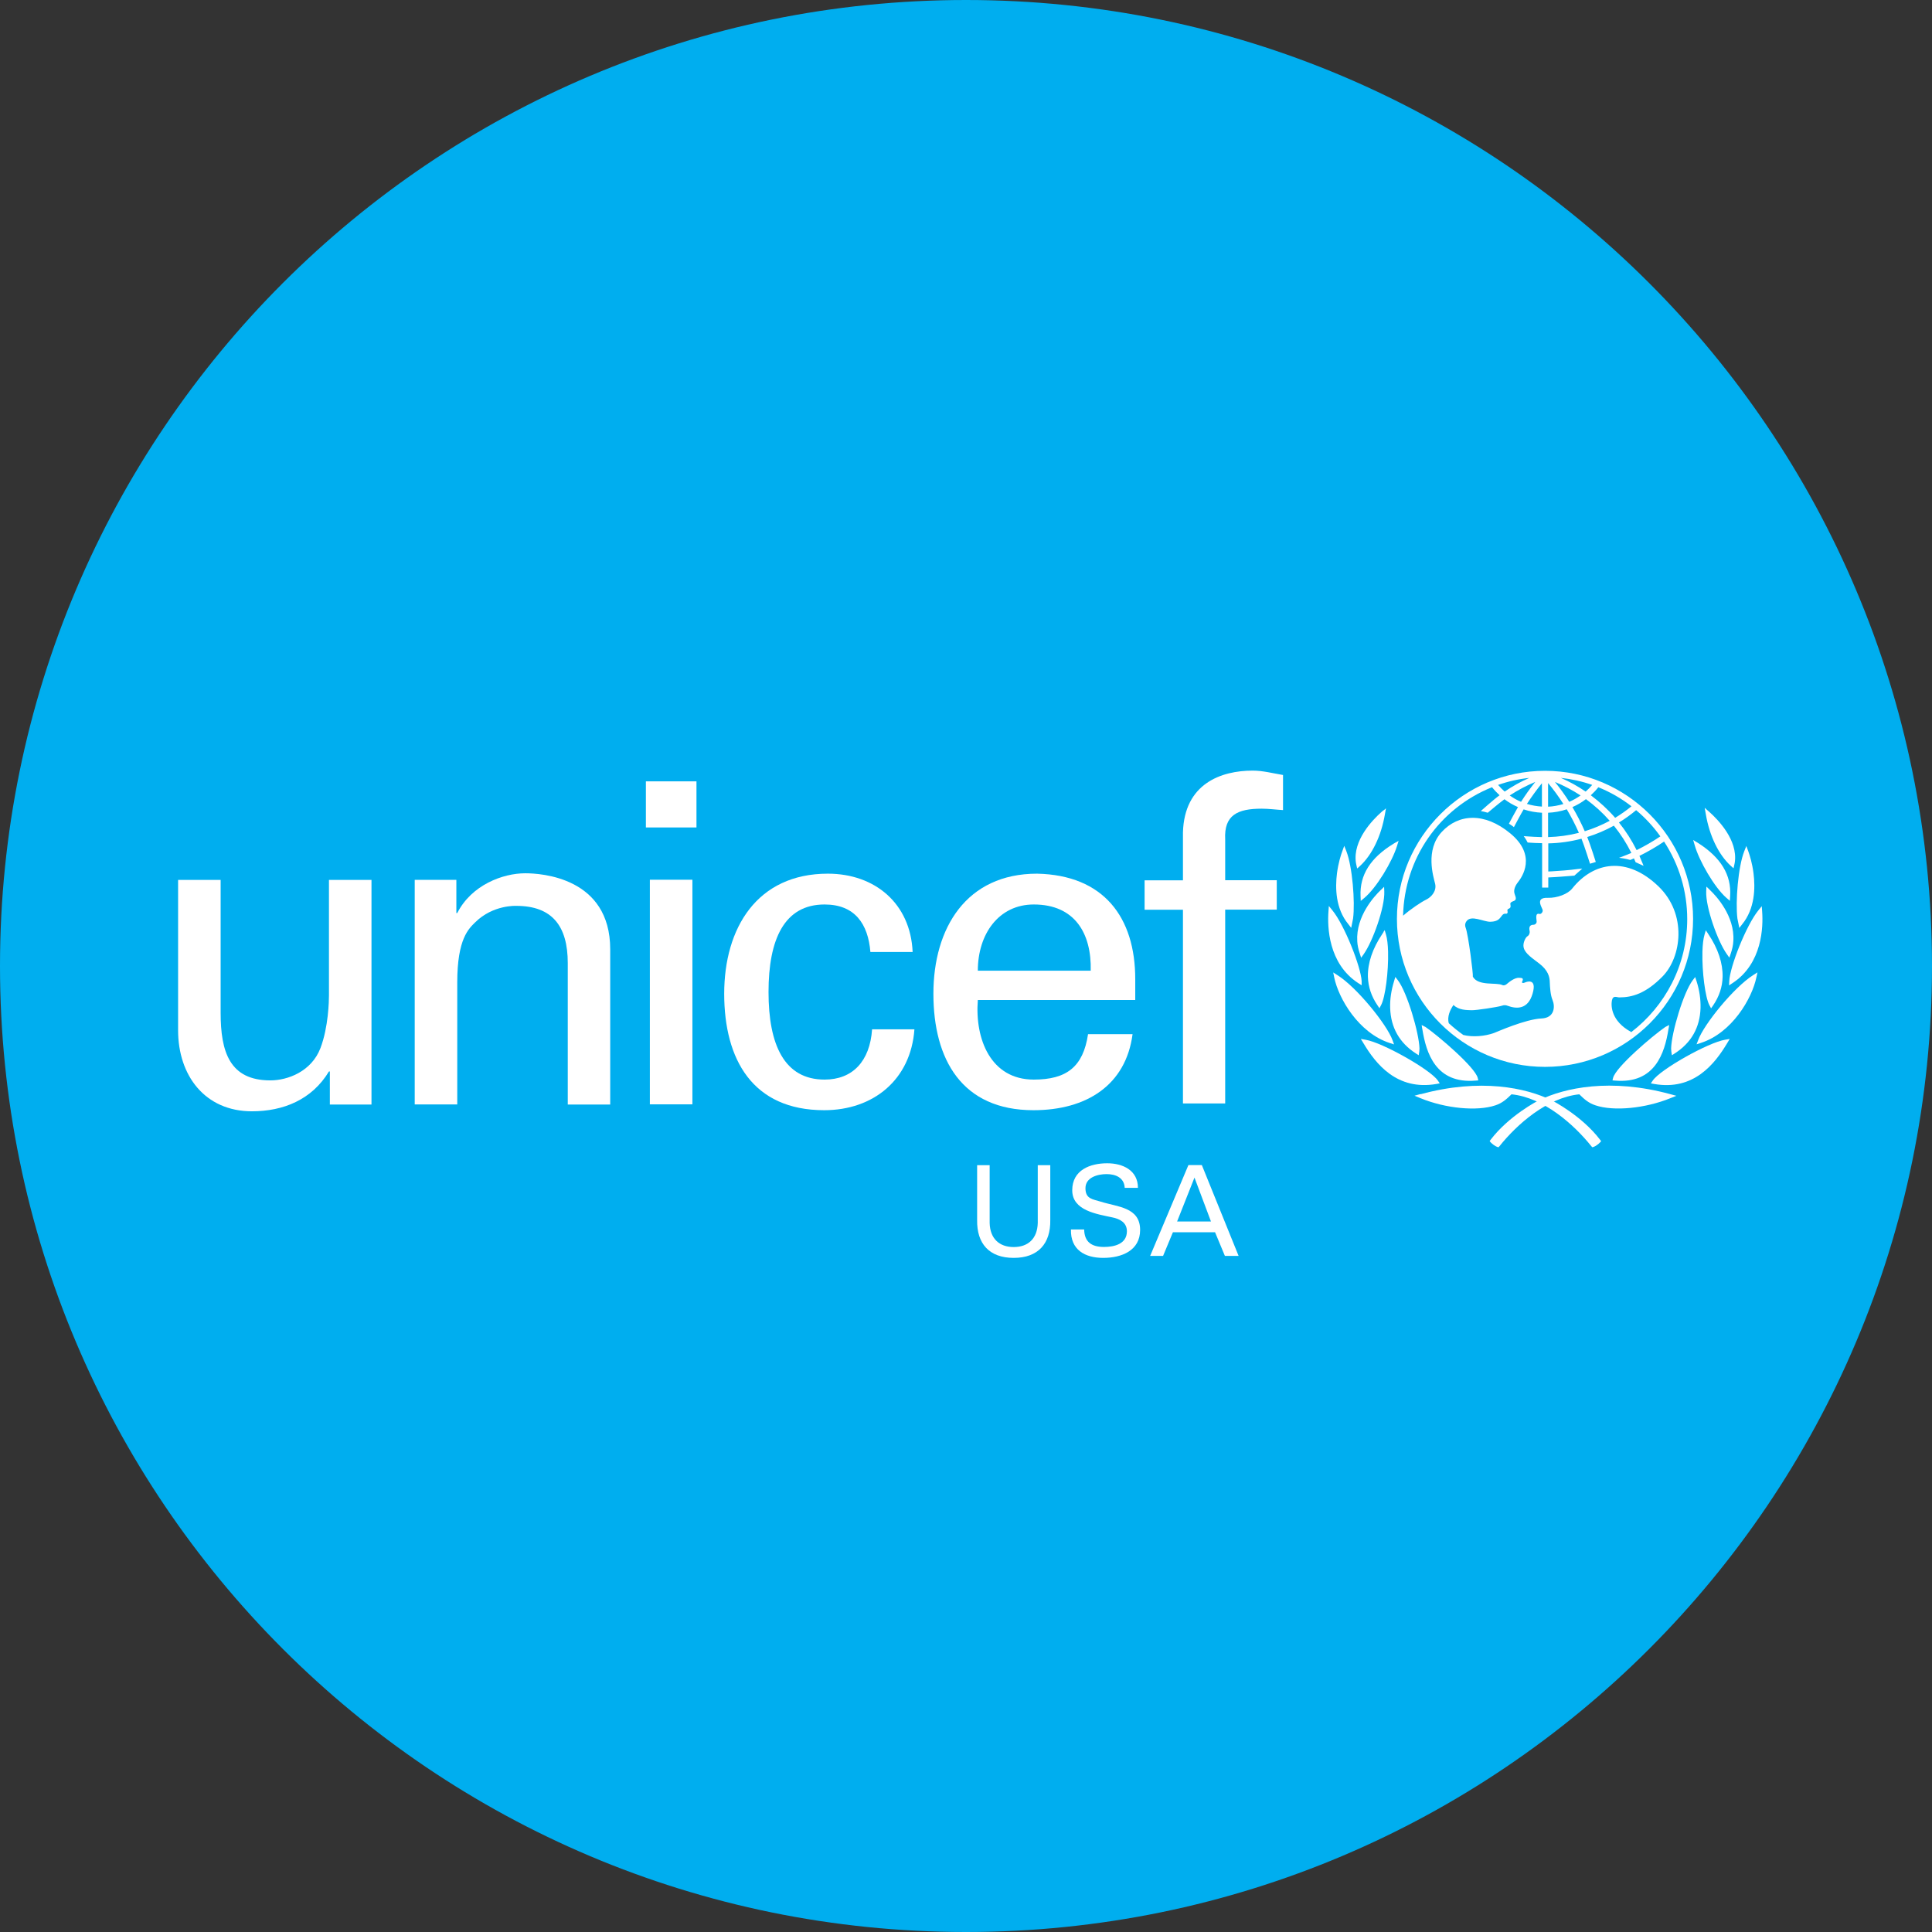 <?xml version="1.0" encoding="UTF-8"?> <svg xmlns="http://www.w3.org/2000/svg" id="uuid-cf142642-eebe-42cf-aa04-961f663b6d4d" data-name="Layer 2" width="194.4" height="194.4" viewBox="0 0 194.4 194.4"><rect x="0" y="0" width="194.4" height="194.4" fill="#333333" stroke="none"/><defs><style> .uuid-2100a055-1c9a-4493-9ea5-fc9dbdfaaee3 { fill: #00aeef; } .uuid-f40f3e74-c7d7-4862-abce-e23d554388c1 { fill: #fff; } </style></defs><g id="uuid-44aa0b57-c2e9-48c1-9c63-5ba62ebc52a5" data-name="Layer 1"><g><path class="uuid-2100a055-1c9a-4493-9ea5-fc9dbdfaaee3" d="M194.4,97.2c0,53.68-43.52,97.2-97.2,97.2S0,150.88,0,97.2,43.52,0,97.2,0s97.2,43.52,97.2,97.2"></path><path class="uuid-f40f3e74-c7d7-4862-abce-e23d554388c1" d="M164.11,103.83c-1.98-1.09-2.02-2.59-1.92-3.15.11-.57.49-.32.74-.32,1.3,0,2.67-.39,4.36-2.11,1.9-1.94,2.5-6.26-.42-9.07-3.15-3.03-6.5-2.5-8.67.22-.44.56-1.52.97-2.46.94-1.38-.05-.51,1.04-.51,1.27s-.21.39-.33.35c-.47-.13-.28.56-.28.77s-.19.32-.3.32c-.58,0-.42.52-.4.67.02.14-.04.38-.23.49-.18.11-.4.56-.4.92,0,.63.58,1.07,1.55,1.79.96.72,1.09,1.41,1.1,1.9.02.49.06,1.29.28,1.81.26.63.23,1.79-1.11,1.85-1.63.07-4.53,1.37-4.78,1.46-.92.33-2.14.44-3.09.2-.51-.36-1-.76-1.46-1.18-.19-.66.14-1.36.47-1.84.54.54,1.36.51,1.81.53.46.02,2.69-.33,3.01-.44.32-.11.46-.07.65,0,.85.31,2.02.4,2.49-1.23.48-1.63-.65-1.18-.79-1.11-.14.07-.33.05-.26-.09.21-.42-.1-.37-.28-.39-.46-.05-1.05.44-1.25.61-.2.18-.39.16-.46.12-.61-.3-2.41.13-2.97-.84.05-.26-.46-4.24-.72-4.92-.06-.15-.11-.39.07-.65.46-.69,1.72.05,2.41.04.82-.02.95-.36,1.18-.64.21-.27.38-.12.49-.19.15-.1,0-.29.06-.39.05-.11.12-.05.25-.18.14-.12-.02-.39.05-.49.2-.3.76-.06.43-.86-.18-.44.07-.92.32-1.23.4-.51,1.94-2.68-.78-4.92-2.59-2.14-5.2-1.97-6.89-.14-1.69,1.83-.84,4.5-.67,5.2.18.7-.33,1.34-.91,1.62-.46.22-1.52.92-2.31,1.61.13-5.74,3.61-10.78,8.95-12.93.23.29.48.55.76.81-.6.43-1.89,1.59-1.89,1.59,0,0,.18.03.34.07.11.03.36.1.36.1,0,0,1.14-.97,1.68-1.36.42.32.87.58,1.36.79-.26.44-.91,1.67-.91,1.67,0,0,.15.09.28.18.14.09.22.17.22.17,0,0,.71-1.34.98-1.79.6.2,1.22.31,1.85.34v2.45c-.35,0-1.25-.05-1.61-.08l-.23-.02.13.19c.1.14.17.28.24.41l.03.05h.06c.26.03,1.09.06,1.39.06v4.47h.62v-1.02c.91-.04,1.66-.11,2.58-.18h.04s.8-.71.8-.71l-.44.04c-.96.13-1.81.18-2.58.23,0,0-.26.01-.4.02v-2.83c1.12-.02,2.25-.18,3.34-.47.3.74.86,2.52.86,2.52l.58-.18s-.56-1.78-.86-2.51c.93-.29,1.83-.67,2.68-1.14.68.84,1.27,1.76,1.76,2.74-.44.2-1.24.49-1.24.49.64.07,1.13.22,1.13.22,0,0,.23-.1.37-.16.06.13.17.39.17.39l.8.36-.09-.22s-.27-.64-.33-.78c.85-.42,1.68-.9,2.48-1.44,1.52,2.32,2.33,5.02,2.33,7.81,0,4.63-2.22,8.75-5.64,11.37M153.91,78.26c-.88.38-1.72.85-2.51,1.39-.24-.21-.46-.44-.66-.67,1.02-.36,2.09-.6,3.18-.71M153.05,80.68c-.41-.17-.79-.39-1.14-.64.81-.53,1.67-.99,2.57-1.36-.51.64-.99,1.3-1.43,2M155.15,78.81v2.35c-.51-.03-1.02-.12-1.51-.27.46-.71.97-1.41,1.51-2.08M155.77,81.78c.64-.03,1.27-.14,1.88-.35.45.76.86,1.55,1.22,2.37-1.01.26-2.05.4-3.1.43v-2.45ZM155.77,78.79c.55.66,1.07,1.37,1.54,2.11-.5.15-1.02.25-1.54.27v-2.38ZM159.04,80.04c-.36.25-.74.47-1.14.64-.43-.68-.92-1.35-1.44-2,.9.37,1.77.83,2.58,1.36M160.21,78.98c-.2.24-.42.46-.66.67-.79-.54-1.62-1-2.5-1.38,1.08.12,2.14.35,3.16.71M161.97,82.59c-.8.43-1.64.78-2.51,1.05-.36-.83-.78-1.64-1.24-2.43.48-.21.93-.47,1.36-.8.87.64,1.68,1.37,2.39,2.18M160.82,79.21c1.19.48,2.31,1.12,3.34,1.92-.51.42-1.07.81-1.64,1.16-.73-.84-1.56-1.6-2.45-2.27.27-.25.53-.52.76-.81M167.08,84.15c-.76.51-1.57.98-2.4,1.39-.49-.98-1.09-1.92-1.78-2.78.61-.37,1.19-.79,1.73-1.24.92.77,1.74,1.66,2.44,2.64M155.46,77.56c-8.21,0-14.9,6.68-14.9,14.9s6.68,14.89,14.9,14.89,14.9-6.68,14.9-14.89-6.68-14.9-14.9-14.9"></path><path class="uuid-f40f3e74-c7d7-4862-abce-e23d554388c1" d="M139.22,81.52l-.23.2c-.87.77-2.87,2.82-2.56,5.06,0,0,.03.16.03.16,0,0,.1.45.1.45l.28-.25c1.22-1.12,2.14-3.02,2.51-5.2l.11-.61-.23.21Z"></path><path class="uuid-f40f3e74-c7d7-4862-abce-e23d554388c1" d="M135.16,85.39l-.1.27c-.14.37-.39,1.16-.53,2.2-.19,1.48-.15,3.57,1.14,5.13,0,0,.14.18.14.18l.15.19.19-.95c.21-1.68-.07-5.2-.68-6.77l-.21-.53-.1.27Z"></path><path class="uuid-f40f3e74-c7d7-4862-abce-e23d554388c1" d="M133.69,91.44l-.02.28c-.11,1.51-.03,5.22,2.98,7.19,0,0,.36.23.36.23v-.42c-.07-1.41-1.71-5.62-2.95-7.13l-.35-.43-.02.28Z"></path><path class="uuid-f40f3e74-c7d7-4862-abce-e23d554388c1" d="M134.2,98.09l.05.26c.44,2.13,2.46,5.59,5.59,6.6l.43.14-.15-.42c-.58-1.6-3.6-5.32-5.53-6.54l-.44-.28.05.25Z"></path><path class="uuid-f40f3e74-c7d7-4862-abce-e23d554388c1" d="M140.48,84.74l-.25.15c-2.33,1.42-3.42,3.14-3.33,5.27l.02.49.34-.28c1.26-1.04,2.83-3.7,3.3-5.22l.17-.55-.24.15Z"></path><path class="uuid-f40f3e74-c7d7-4862-abce-e23d554388c1" d="M139.11,89.39l-.18.17c-.6.57-2.52,2.62-2.36,5.16.02.39.11.81.26,1.24l.13.41.25-.35c.92-1.29,2.14-4.72,2.08-6.31l-.02-.48-.17.17Z"></path><path class="uuid-f40f3e74-c7d7-4862-abce-e23d554388c1" d="M139.21,93.79l-.13.2c-.97,1.44-1.47,2.92-1.44,4.29.03,1.01.35,1.98.96,2.87l.2.3.17-.32c.42-.79.75-3.35.7-5.38-.02-.72-.09-1.31-.21-1.71l-.13-.45-.13.19Z"></path><path class="uuid-f40f3e74-c7d7-4862-abce-e23d554388c1" d="M140.34,98.5l-.06.2c-.29.94-.43,1.85-.4,2.72.06,1.97.93,3.51,2.59,4.58l.28.18.06-.38s.02-.3.02-.3c-.05-1.6-1.24-5.63-2.17-6.86l-.26-.34-.06.2Z"></path><path class="uuid-f40f3e74-c7d7-4862-abce-e23d554388c1" d="M137.06,104.75l.12.2c1.25,2.1,3.38,4.81,7.36,4.12l.33-.06-.19-.28c-.74-1.1-5.57-3.83-7.28-4.11l-.47-.08.12.2Z"></path><path class="uuid-f40f3e74-c7d7-4862-abce-e23d554388c1" d="M142.95,110.08h0l-.62.17.6.25c2.53,1.04,5.7,1.34,7.54.72.69-.23,1.11-.61,1.62-1.11,3.24.33,6.27,3.03,8.03,5.22l.1.11.14-.04c.2-.07.5-.3.63-.44l.12-.13-.11-.15c-1.84-2.41-4.73-3.9-4.86-3.96-2.6-1.27-7.18-2.25-13.19-.62"></path><path class="uuid-f40f3e74-c7d7-4862-abce-e23d554388c1" d="M143.08,103.36l.04.21c.38,2.38,1.35,5.51,5.37,5.16l.26-.02-.06-.25c-.27-1.08-3.96-4.23-5.25-5.12l-.39-.2.03.21Z"></path><path class="uuid-f40f3e74-c7d7-4862-abce-e23d554388c1" d="M171.53,81.31l.11.61c.37,2.19,1.29,4.08,2.51,5.2l.28.25s.1-.44.1-.45c0,0,.03-.15.03-.16.31-2.24-1.69-4.28-2.56-5.06l-.23-.2-.23-.21Z"></path><path class="uuid-f40f3e74-c7d7-4862-abce-e23d554388c1" d="M175.72,85.12l-.21.53c-.62,1.57-.9,5.09-.69,6.77l.19.95.15-.19.14-.18c1.28-1.56,1.33-3.65,1.14-5.13-.13-1.04-.39-1.83-.52-2.2l-.1-.27-.1-.27Z"></path><path class="uuid-f40f3e74-c7d7-4862-abce-e23d554388c1" d="M177.28,91.17l-.35.43c-1.23,1.51-2.88,5.71-2.93,7.13l-.02.42s.35-.23.35-.23c3.01-1.97,3.09-5.68,2.98-7.19l-.02-.28-.02-.28Z"></path><path class="uuid-f40f3e74-c7d7-4862-abce-e23d554388c1" d="M176.84,97.84l-.44.28c-1.93,1.23-4.95,4.94-5.53,6.54l-.16.42.43-.14c3.12-1,5.15-4.46,5.59-6.6l.06-.26.05-.25Z"></path><path class="uuid-f40f3e74-c7d7-4862-abce-e23d554388c1" d="M170.37,84.52l.16.55c.43,1.52,1.96,4.21,3.19,5.28l.34.29.03-.49c.13-2.12-.93-3.86-3.23-5.33l-.25-.15-.24-.15Z"></path><path class="uuid-f40f3e74-c7d7-4862-abce-e23d554388c1" d="M171.7,89.22l-.02.48c-.06,1.59,1.15,5.01,2.08,6.31l.25.35.14-.41c.15-.44.24-.85.26-1.25.17-2.54-1.76-4.59-2.36-5.15l-.17-.17-.18-.17Z"></path><path class="uuid-f40f3e74-c7d7-4862-abce-e23d554388c1" d="M171.64,93.6l-.13.45c-.12.4-.19,1-.21,1.71-.05,2.02.28,4.59.7,5.38l.17.32.21-.3c.61-.9.93-1.86.95-2.87.03-1.37-.46-2.85-1.43-4.29l-.13-.2-.13-.19Z"></path><path class="uuid-f40f3e74-c7d7-4862-abce-e23d554388c1" d="M170.58,98.3l-.26.34c-.93,1.23-2.13,5.26-2.17,6.86,0,0,.02.3.02.3l.06.38.28-.18c1.67-1.07,2.54-2.61,2.6-4.58.02-.87-.11-1.79-.41-2.72l-.07-.2-.06-.2Z"></path><path class="uuid-f40f3e74-c7d7-4862-abce-e23d554388c1" d="M174.04,104.54l-.46.08c-1.71.28-6.54,3-7.28,4.11l-.19.28.33.06c3.98.7,6.1-2.01,7.36-4.12l.12-.2.12-.2Z"></path><path class="uuid-f40f3e74-c7d7-4862-abce-e23d554388c1" d="M154.85,110.71c-.13.06-3.01,1.55-4.85,3.96l-.11.15.12.14c.13.14.43.37.63.44l.14.04.1-.11c1.76-2.2,4.8-4.89,8.03-5.22.51.5.93.88,1.63,1.11,1.84.62,5.01.31,7.54-.72l.6-.24-.63-.17c-6.01-1.63-10.6-.64-13.19.62"></path><path class="uuid-f40f3e74-c7d7-4862-abce-e23d554388c1" d="M167.94,103.14l-.38.2c-1.29.89-4.98,4.03-5.25,5.12l-.06.25.26.02c4.02.35,4.99-2.78,5.37-5.16l.04-.21.03-.21Z"></path><path class="uuid-f40f3e74-c7d7-4862-abce-e23d554388c1" d="M65.39,88.52h4.28v22.6h-4.28v-22.6ZM64.99,78.62h5.09v4.64h-5.09v-4.64Z"></path><path class="uuid-f40f3e74-c7d7-4862-abce-e23d554388c1" d="M33.1,88.54h4.28v22.6h-4.19v-3.33h-.09c-1.71,2.84-4.59,4.01-7.75,4.01-4.73,0-7.43-3.6-7.43-8.15v-15.13h4.28v13.37c0,3.92.9,6.8,5,6.8,1.76,0,4.14-.9,5.04-3.24.81-2.12.86-4.77.86-5.31v-11.62Z"></path><path class="uuid-f40f3e74-c7d7-4862-abce-e23d554388c1" d="M45.92,91.87h.09c1.44-2.83,4.59-4,6.84-4,1.58,0,8.55.4,8.55,7.65v15.62h-4.27v-14.23c0-3.74-1.58-5.76-5.18-5.76,0,0-2.34-.13-4.14,1.66-.63.63-1.8,1.62-1.8,6.03v12.29h-4.28v-22.6h4.19v3.33Z"></path><path class="uuid-f40f3e74-c7d7-4862-abce-e23d554388c1" d="M87.58,95.79c-.23-2.82-1.56-4.78-4.61-4.78-4.07,0-5.64,3.53-5.64,8.81s1.57,8.81,5.64,8.81c2.81,0,4.56-1.83,4.78-5.06h4.26c-.36,5.06-4.12,8.14-9.08,8.14-7.2,0-10.06-5.1-10.06-11.72s3.31-12.08,10.43-12.08c4.74,0,8.32,3,8.53,7.88h-4.24Z"></path><path class="uuid-f40f3e74-c7d7-4862-abce-e23d554388c1" d="M109.75,97.67c.09-3.76-1.61-6.66-5.73-6.66-3.54,0-5.63,2.99-5.63,6.66h11.36ZM98.39,100.62c-.31,3.94,1.3,8.01,5.63,8.01,3.31,0,4.97-1.29,5.46-4.57h4.48c-.67,5.11-4.61,7.65-9.97,7.65-7.2,0-10.07-5.1-10.07-11.72s3.32-12.08,10.43-12.08c6.71.14,9.88,4.39,9.88,10.61v2.1h-15.83Z"></path><path class="uuid-f40f3e74-c7d7-4862-abce-e23d554388c1" d="M119.03,111.04v-19.5h-3.86v-2.96h3.86v-4.82c.14-4.92,3.85-6.22,7.02-6.22,1.03,0,2.02.27,3.05.44v3.53c-.72-.04-1.44-.14-2.15-.14-2.41,0-3.8.63-3.67,3.09v4.11h5.19v2.96h-5.19v19.5h-4.25Z"></path><path class="uuid-f40f3e74-c7d7-4862-abce-e23d554388c1" d="M105.68,122.76c.04,2.35-1.2,3.81-3.68,3.81s-3.72-1.45-3.68-3.81v-5.52h1.26v5.82c.04,1.57.97,2.42,2.42,2.42s2.38-.85,2.42-2.42v-5.82h1.26v5.52Z"></path><path class="uuid-f40f3e74-c7d7-4862-abce-e23d554388c1" d="M109.09,123.7c.02,1.29.77,1.77,2,1.77,1.04,0,2.3-.3,2.3-1.58,0-.89-.73-1.25-1.49-1.4-1.51-.33-4.01-.67-4.01-2.72s1.81-2.72,3.52-2.72c1.56,0,3.09.7,3.09,2.47h-1.33c-.05-1.02-.91-1.38-1.82-1.38s-2.13.33-2.13,1.42.73,1.1,1.53,1.35c1.68.54,3.97.54,3.97,2.85,0,2.08-1.86,2.81-3.71,2.81s-3.3-.81-3.25-2.86h1.33Z"></path><path class="uuid-f40f3e74-c7d7-4862-abce-e23d554388c1" d="M118.45,122.91h3.4l-1.66-4.42-1.75,4.42ZM115.73,126.37l3.85-9.14h1.35l3.7,9.14h-1.38l-.99-2.38h-4.24l-.99,2.38h-1.3Z"></path></g></g></svg> 